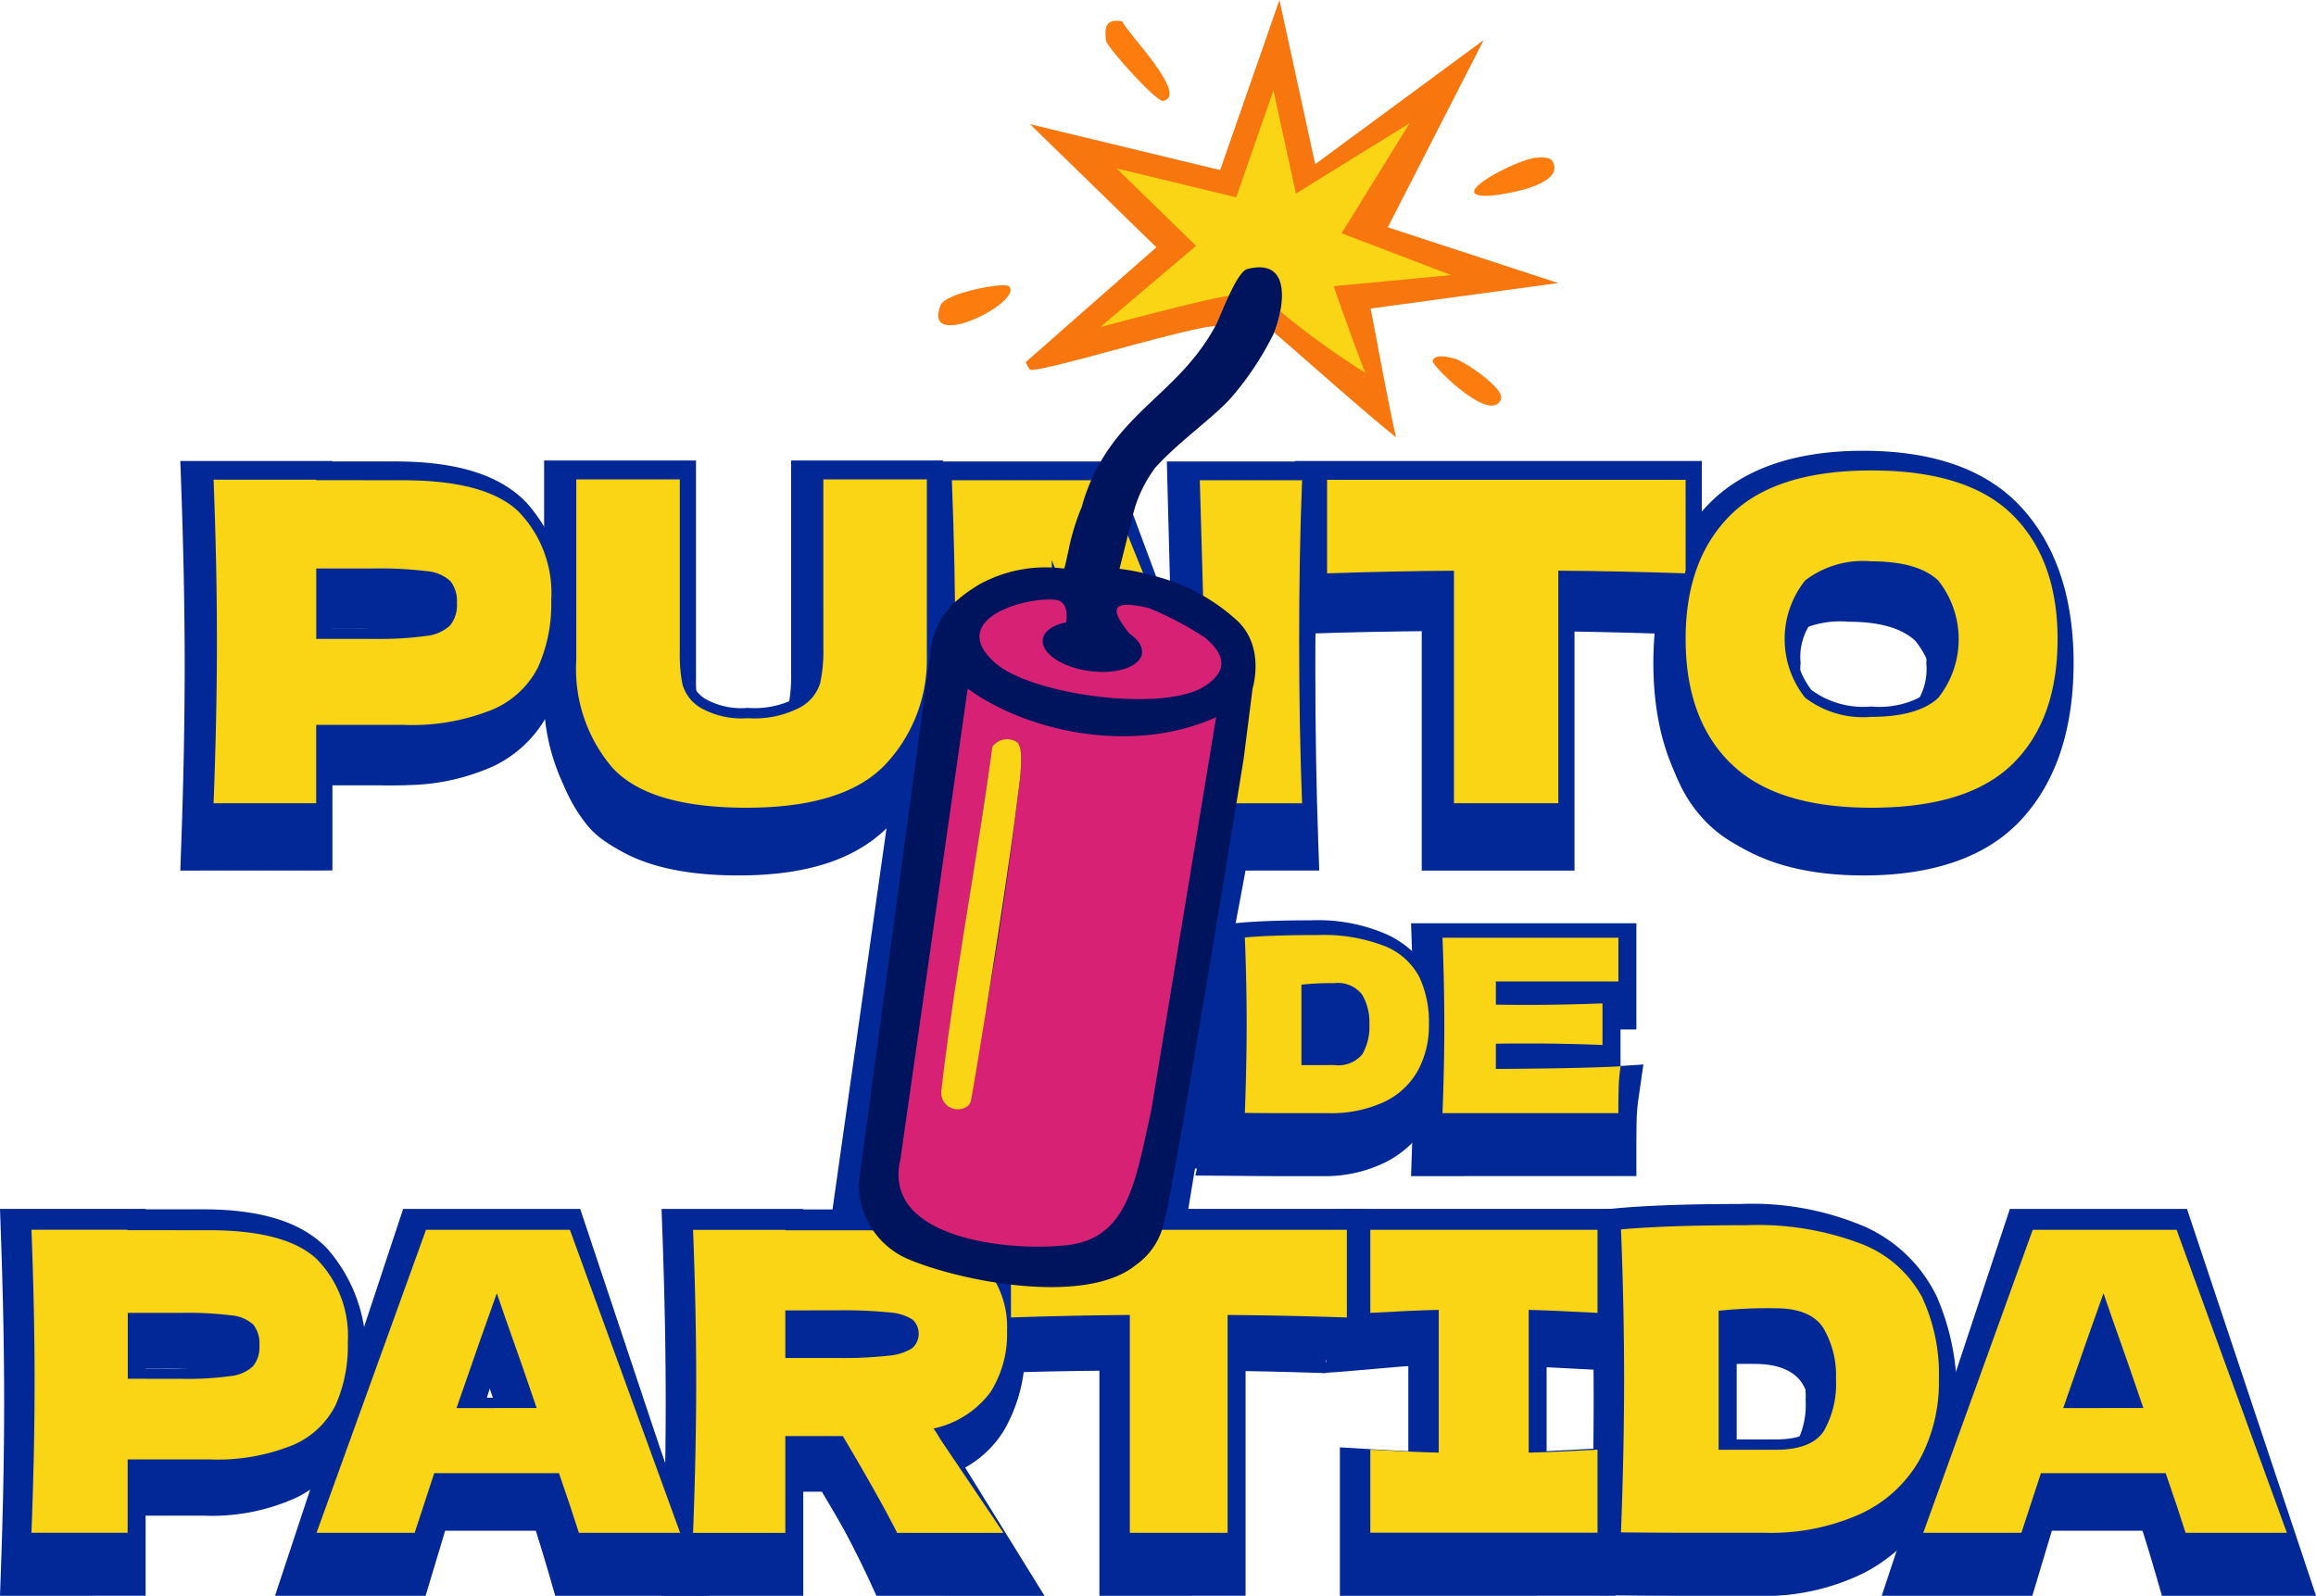 <svg id="Grupo_18" data-name="Grupo 18" xmlns="http://www.w3.org/2000/svg" xmlns:xlink="http://www.w3.org/1999/xlink" width="154.611" height="106.546" viewBox="0 0 154.611 106.546">
  <defs>
    <clipPath id="clip-path">
      <rect id="Rectángulo_15" data-name="Rectángulo 15" width="154.611" height="106.546" fill="none"/>
    </clipPath>
  </defs>
  <g id="Grupo_14" data-name="Grupo 14" clip-path="url(#clip-path)">
    <path id="Trazado_11" data-name="Trazado 11" d="M48.231,150.663,48.3,148.7c.147-4.158.222-8.1.222-11.712s-.075-7.554-.222-11.712l-.069-1.961H58.385v.032h4.179c4.15,0,7.029.908,8.8,2.776a10.98,10.98,0,0,1,2.706,7.844,14.376,14.376,0,0,1-1.037,5.7,8.027,8.027,0,0,1-3.826,3.993,14.442,14.442,0,0,1-6.644,1.282H58.385v5.716Zm12.383-15.752a19.787,19.787,0,0,0,3.218-.188,2.242,2.242,0,0,0,.686-.212,1.609,1.609,0,0,0,.025-.314,1.95,1.95,0,0,0-.02-.305,2.476,2.476,0,0,0-.615-.169,22.111,22.111,0,0,0-3.293-.175H58.385v1.365Z" transform="translate(-36.193 -92.539)" fill="#022898"/>
    <path id="Trazado_12" data-name="Trazado 12" d="M63.7,144.541q5.544,0,7.718,2.1a7.823,7.823,0,0,1,2.173,5.9,10.363,10.363,0,0,1-.864,4.447,6.035,6.035,0,0,1-3.037,2.856,14.293,14.293,0,0,1-5.991,1.026h-5.8v5.235H51.051q.223-5.771.223-10.8t-.223-10.8h6.854v.03Zm-1.95,10.59a22.8,22.8,0,0,0,3.469-.193,2.764,2.764,0,0,0,1.616-.7,2.142,2.142,0,0,0,.46-1.488,2.175,2.175,0,0,0-.432-1.473,2.621,2.621,0,0,0-1.588-.669,25.269,25.269,0,0,0-3.525-.178H57.905v4.7Z" transform="translate(-38.31 -108.444)" fill="#022898"/>
    <path id="Trazado_13" data-name="Trazado 13" d="M158.5,150.89c-4.891,0-8.218-1.164-10.17-3.558a13.779,13.779,0,0,1-2.813-9.121V123.186h10.141V137.7a9.854,9.854,0,0,0,.137,1.888,1.524,1.524,0,0,0,.5.547,3.806,3.806,0,0,0,2.285.457,4.707,4.707,0,0,0,2.667-.518c.528-.377.6-.619.6-.621a10.264,10.264,0,0,0,.16-2.044V123.186h10.141v14.836a13.756,13.756,0,0,1-3.288,9.215c-2.164,2.458-5.554,3.653-10.364,3.653" transform="translate(-109.194 -92.441)" fill="#022898"/>
    <path id="Trazado_14" data-name="Trazado 14" d="M164.554,144.392h6.91v11.839a10.209,10.209,0,0,1-2.8,7.228q-2.745,2.856-9.237,2.856-6.576,0-9-2.722a10.151,10.151,0,0,1-2.369-7.154V144.392h6.91v11.571a10.131,10.131,0,0,0,.181,2.127,2.693,2.693,0,0,0,1.17,1.532,5.55,5.55,0,0,0,3.19.714,6.567,6.567,0,0,0,3.511-.729,2.792,2.792,0,0,0,1.324-1.621,10.328,10.328,0,0,0,.209-2.29Z" transform="translate(-111.105 -108.354)" fill="#022898"/>
    <path id="Trazado_15" data-name="Trazado 15" d="M259.751,150.761l-3.8-10,.283,10H245.717l.069-1.961c.147-4.161.221-8.1.221-11.713,0-3.589-.075-7.518-.221-11.68l-.069-1.961h13l3.839,10.332-.269-10.332h10.176l-.07,1.961c-.129,3.612-.194,7.542-.194,11.68,0,4.16.065,8.1.194,11.712l.07,1.961Z" transform="translate(-184.391 -92.637)" fill="#022898"/>
    <path id="Trazado_16" data-name="Trazado 16" d="M271.914,144.63q-.2,5.028-.195,10.768,0,5.771.195,10.8h-9.975L255.2,149.955l.5,16.241h-7.16q.222-5.77.223-10.8,0-5-.223-10.768H258.79l6.771,16.688-.474-16.688Z" transform="translate(-186.507 -108.533)" fill="#022898"/>
    <path id="Trazado_17" data-name="Trazado 17" d="M354.82,150.664V133.727c-2.23.031-4.511.09-6.8.176l-1.668.063V123.317h27.165v10.648l-1.667-.062c-2.318-.086-4.609-.145-6.831-.176v16.936Z" transform="translate(-259.908 -92.539)" fill="#022898"/>
    <path id="Trazado_18" data-name="Trazado 18" d="M372.831,150.758q-4.375-.149-8.5-.178v15.527h-6.966V150.579q-4.152.03-8.47.178v-6.247h23.934Z" transform="translate(-261.819 -108.444)" fill="#022898"/>
    <path id="Trazado_19" data-name="Trazado 19" d="M456.26,148.937c-4.653,0-8.18-1.255-10.485-3.73-2.342-2.515-3.53-6.036-3.53-10.463,0-4.381,1.181-7.883,3.511-10.408,2.3-2.49,5.83-3.752,10.5-3.752,4.692,0,8.235,1.263,10.532,3.752,2.329,2.527,3.51,6.029,3.51,10.409,0,4.447-1.177,7.972-3.5,10.477-2.287,2.466-5.834,3.717-10.543,3.717m0-17.961c-2.03,0-2.95.505-3.365.929a3.959,3.959,0,0,0-.815,2.839,4.013,4.013,0,0,0,.815,2.871c.415.424,1.334.929,3.365.929,2.058,0,2.984-.5,3.4-.92a4.073,4.073,0,0,0,.808-2.881,3.961,3.961,0,0,0-.815-2.839c-.414-.423-1.339-.928-3.392-.928" transform="translate(-331.87 -90.488)" fill="#022898"/>
    <path id="Trazado_20" data-name="Trazado 20" d="M447.8,161.566q-3.009-2.959-3.009-8.314,0-5.294,3-8.269t9.4-2.975q6.436,0,9.432,2.975t2.995,8.269q0,5.384-2.981,8.329t-9.445,2.945q-6.38,0-9.39-2.96m13.848-4.373a6.308,6.308,0,0,0,0-7.838q-1.366-1.278-4.458-1.279a6.354,6.354,0,0,0-4.43,1.279,6.287,6.287,0,0,0,0,7.823,6.351,6.351,0,0,0,4.43,1.279q3.093,0,4.458-1.264" transform="translate(-333.781 -106.565)" fill="#022898"/>
    <path id="Trazado_21" data-name="Trazado 21" d="M0,349.235l.069-1.959c.138-3.89.208-7.576.208-10.956s-.07-7.066-.208-10.956L0,323.4H9.721v.03h3.814c3.914,0,6.634.86,8.314,2.629a10.394,10.394,0,0,1,2.568,7.43,13.575,13.575,0,0,1-.982,5.39,7.625,7.625,0,0,1-3.634,3.792,13.636,13.636,0,0,1-6.266,1.21H9.721v5.35Zm11.708-14.979a18.555,18.555,0,0,0,3-.174,2.294,2.294,0,0,0,.568-.165,1.7,1.7,0,0,0,.011-.211c0-.084,0-.149-.008-.2a2.51,2.51,0,0,0-.5-.129,20.663,20.663,0,0,0-3.071-.163H9.721v1.04Z" transform="translate(0 -242.689)" fill="#022898"/>
    <path id="Trazado_22" data-name="Trazado 22" d="M14.67,343.9q5.194,0,7.231,1.965a7.328,7.328,0,0,1,2.036,5.532,9.712,9.712,0,0,1-.809,4.167,5.656,5.656,0,0,1-2.845,2.675,13.391,13.391,0,0,1-5.613.962H9.241v4.9H2.819q.209-5.407.209-10.116t-.209-10.116H9.241v.027Zm-1.827,9.921a21.376,21.376,0,0,0,3.25-.181,2.59,2.59,0,0,0,1.514-.655,2.006,2.006,0,0,0,.431-1.393,2.037,2.037,0,0,0-.4-1.38,2.455,2.455,0,0,0-1.488-.627,23.711,23.711,0,0,0-3.3-.167h-3.6v4.4Z" transform="translate(-2.115 -258.051)" fill="#022898"/>
    <path id="Trazado_23" data-name="Trazado 23" d="M92.263,349.236l-.368-1.286c-.243-.848-.553-1.874-.925-3.06H84.916l-1.305,4.346H73.557l8.555-25.83H93.933l8.616,25.83ZM88.3,336.385q-.179-.563-.359-1.125l-.36,1.125Z" transform="translate(-55.199 -242.69)" fill="#022898"/>
    <path id="Trazado_24" data-name="Trazado 24" d="M96.583,364.109q-.5-1.589-1.331-3.985H86.924l-1.305,3.985H79.067l7.309-20.233h9.606l7.361,20.233Zm-2.819-8.333q-.992-2.926-2.036-5.853l-.626-1.811q-.914,2.536-2.688,7.664Z" transform="translate(-59.333 -258.051)" fill="#022898"/>
    <path id="Trazado_25" data-name="Trazado 25" d="M191.311,349.235l-.457-.991c-.672-1.458-1.713-3.494-3.1-6.061h-1.331v7.052h-9.46l.07-1.959c.138-3.89.207-7.576.207-10.956s-.07-7.066-.207-10.956l-.07-1.959h9.46v.03h3.736c3.933,0,6.675.784,8.38,2.4a8.972,8.972,0,0,1,2.685,6.81,10.537,10.537,0,0,1-1.407,5.556,7.127,7.127,0,0,1-2.586,2.473l5.3,8.565Z" transform="translate(-132.799 -242.689)" fill="#022898"/>
    <path id="Trazado_26" data-name="Trazado 26" d="M199.639,354.716a6.4,6.4,0,0,1-3.8,2.425,6.808,6.808,0,0,1,.444.7l4.229,6.271h-7.1q-1.149-2.285-3.629-6.466h-3.837v6.466h-6.16Q180,358.7,180,353.991t-.209-10.116h6.16v.027H191.3q5.273,0,7.361,1.811a6.162,6.162,0,0,1,2.088,4.905,7.246,7.246,0,0,1-1.109,4.1m-13.692-5.462v3.177h3.524a27.114,27.114,0,0,0,3.354-.153,3.551,3.551,0,0,0,1.579-.487,1.289,1.289,0,0,0,.026-1.923,3.285,3.285,0,0,0-1.566-.474,30.48,30.48,0,0,0-3.394-.14Z" transform="translate(-134.916 -258.05)" fill="#022898"/>
    <path id="Trazado_27" data-name="Trazado 27" d="M270.209,349.235V333.387c-2.058.029-4.16.084-6.268.163l-1.667.062V323.4h25.655v10.206l-1.667-.061c-2.133-.079-4.244-.134-6.295-.163v15.849Z" transform="translate(-196.815 -242.689)" fill="#022898"/>
    <path id="Trazado_28" data-name="Trazado 28" d="M287.243,349.727q-4.1-.139-7.962-.167v14.548h-6.526V349.56q-3.89.028-7.936.167v-5.852h22.423Z" transform="translate(-198.726 -258.05)" fill="#022898"/>
    <path id="Trazado_29" data-name="Trazado 29" d="M358.391,349.235v-9.912l1.7.1c1.1.067,2.061.119,2.868.154V333.06c-.812.036-1.77.088-2.868.154l-1.7.1V323.4h18.4v9.909l-1.7-.1c-1.122-.066-2.09-.117-2.9-.153v6.519c.806-.036,1.774-.087,2.9-.154l1.7-.1v9.91Z" transform="translate(-268.943 -242.689)" fill="#022898"/>
    <path id="Trazado_30" data-name="Trazado 30" d="M373.027,349.559c-2.071-.112-5.892-.315-6.883-.334v9.531q1.514-.027,4.594-.2v5.546H355.571v-5.546q3,.167,4.568.2v-9.531c-1.044.019-4.352.383-6.353.494l1.785-5.845,17.614.328Z" transform="translate(-265.488 -258.05)" fill="#022898"/>
    <path id="Trazado_31" data-name="Trazado 31" d="M431.706,348.23c-1.619,0-3.258-.01-4.873-.031l-1.664-.021.067-1.936c.138-3.951.208-7.679.208-11.079,0-3.439-.07-7.084-.208-10.832l-.066-1.8,1.545-.151c2.107-.206,4.963-.31,8.489-.31a19.151,19.151,0,0,1,8.375,1.528,9.759,9.759,0,0,1,4.78,4.672,16.365,16.365,0,0,1,1.33,6.9,14.809,14.809,0,0,1-1.537,6.867,10.8,10.8,0,0,1-4.631,4.648,15.04,15.04,0,0,1-7.091,1.552Zm5.456-9.812c1.164,0,1.748-.286,1.907-.554a5.477,5.477,0,0,0,.524-2.7,5.283,5.283,0,0,0-.562-2.669c-.319-.537-1.308-.617-1.868-.617-.833,0-1.558.015-2.17.045v6.5Z" transform="translate(-319.055 -241.684)" fill="#022898"/>
    <path id="Trazado_32" data-name="Trazado 32" d="M444.087,343.914a7.774,7.774,0,0,1,3.981,3.512,12.1,12.1,0,0,1,1.136,5.5,10.82,10.82,0,0,1-1.305,5.406,8.723,8.723,0,0,1-3.916,3.581,14.614,14.614,0,0,1-6.421,1.268h-4.725q-2.4,0-4.855-.028.209-5.49.209-10.228,0-4.793-.209-10,3.106-.279,8.353-.279a19.417,19.417,0,0,1,7.753,1.268m-5.8,13.725q2.427,0,3.237-1.254a6.339,6.339,0,0,0,.809-3.456,6.217,6.217,0,0,0-.849-3.428q-.849-1.309-3.2-1.31a31.207,31.207,0,0,0-3.785.167v9.28Z" transform="translate(-321.165 -257.128)" fill="#022898"/>
    <path id="Trazado_33" data-name="Trazado 33" d="M522.026,349.235l-.368-1.286c-.243-.848-.552-1.874-.925-3.06h-6.054l-1.305,4.346H503.32l8.555-25.83H523.7l8.616,25.83Z" transform="translate(-377.701 -242.689)" fill="#022898"/>
    <path id="Trazado_34" data-name="Trazado 34" d="M526.345,364.109q-.5-1.589-1.331-3.985h-8.327l-1.305,3.985h-6.552l7.309-20.233h9.606l7.361,20.233Zm-2.819-8.333q-.992-2.926-2.036-5.853l-.627-1.811q-.914,2.536-2.689,7.664Z" transform="translate(-381.835 -258.051)" fill="#022898"/>
    <path id="Trazado_35" data-name="Trazado 35" d="M325.433,263.271c-.936,0-1.888-.006-2.829-.018l-2.87-.021a74.094,74.094,0,0,0,1.393-8.492c0-2.022-.04-4.164-.12-6.367l-.066-1.842,1.545-.154c1.239-.124,2.912-.186,4.972-.186a11.447,11.447,0,0,1,5.111.965,6.423,6.423,0,0,1,3.1,3.123,10.76,10.76,0,0,1,.852,4.461,9.814,9.814,0,0,1-.988,4.476,7.038,7.038,0,0,1-2.982,3.065,9.139,9.139,0,0,1-4.387.99Zm3.159-7.416a1.791,1.791,0,0,0,.589-.075,2.944,2.944,0,0,0,.138-1.041,2.581,2.581,0,0,0-.17-1.053,1.447,1.447,0,0,0-.556-.08c-.211,0-.4,0-.576,0v2.245Z" transform="translate(-239.934 -184.746)" fill="#022898"/>
    <path id="Trazado_36" data-name="Trazado 36" d="M330.756,265.755a4.5,4.5,0,0,1,2.3,2.033,7,7,0,0,1,.657,3.187,6.262,6.262,0,0,1-.756,3.13,5.052,5.052,0,0,1-2.267,2.074,8.463,8.463,0,0,1-3.718.734h-2.736c-.927,0-3.842-.006-4.789-.016.081-2.119,1.462-8.665,1.978-11.715q1.8-.161,4.837-.161a11.243,11.243,0,0,1,4.489.734M327.4,273.7a2.076,2.076,0,0,0,1.874-.726,3.669,3.669,0,0,0,.469-2,3.6,3.6,0,0,0-.491-1.985,2.043,2.043,0,0,0-1.852-.758,18.062,18.062,0,0,0-2.192.1V273.7Z" transform="translate(-239.724 -198.877)" fill="#022898"/>
    <path id="Trazado_37" data-name="Trazado 37" d="M377.424,263.864l.069-2c.079-2.288.12-4.455.12-6.442s-.04-4.154-.12-6.442l-.069-2h15.043v7.093h-1.058v2.437l1.526-.1-.34,2.367a11.225,11.225,0,0,0-.107,1.261c-.014.5-.021,1.138-.021,1.9v1.921Z" transform="translate(-283.226 -185.339)" fill="#022898"/>
    <path id="Trazado_38" data-name="Trazado 38" d="M383.811,274.494q5.743-.032,8.328-.177a10.893,10.893,0,0,0-.129,1.363q-.022.7-.022,1.767H380.244q.121-3.13.121-5.857t-.121-5.857h11.744v2.921h-8.177V270.2q.725.016,2.146.016,2.4,0,4.973-.1V272.9q-2.57-.1-4.973-.1-1.421,0-2.146.016Z" transform="translate(-285.342 -199.41)" fill="#022898"/>
    <path id="Trazado_39" data-name="Trazado 39" d="M347.935,269.451l.043,5.813s5.265-.484,4.6-3.3-4.641-2.511-4.641-2.511" transform="translate(-261.097 -202.194)" fill="#022898"/>
    <path id="Trazado_40" data-name="Trazado 40" d="M225.249,159.851l-5.517,38.941,23.614.054,3.976-24.036,2.044-10.917-6.856-4.671L227.2,150.386Z" transform="translate(-164.891 -112.852)" fill="#022898"/>
    <path id="Trazado_41" data-name="Trazado 41" d="M54.43,148.566l.028-.718c.148-3.824.222-7.447.222-10.77s-.075-6.945-.222-10.769l-.028-.718H62.6v.03h5.149c3.9,0,6.565.744,8.151,2.275a8.535,8.535,0,0,1,2.386,6.416,11.124,11.124,0,0,1-.933,4.758A6.705,6.705,0,0,1,74,142.245a14.931,14.931,0,0,1-6.252,1.085H62.6v5.235ZM65.8,136.209a22.393,22.393,0,0,0,3.369-.185,2.148,2.148,0,0,0,1.252-.5,1.486,1.486,0,0,0,.278-1.007,1.528,1.528,0,0,0-.257-1,2.013,2.013,0,0,0-1.21-.459,24.9,24.9,0,0,0-3.432-.171H62.6v3.32Z" transform="translate(-40.845 -94.245)" fill="#022898"/>
    <path id="Trazado_42" data-name="Trazado 42" d="M69.779,128.385q5.544,0,7.718,2.1a7.821,7.821,0,0,1,2.173,5.9,10.364,10.364,0,0,1-.864,4.447,6.034,6.034,0,0,1-3.037,2.855,14.287,14.287,0,0,1-5.99,1.027h-5.8v5.235H57.129q.222-5.771.223-10.8t-.223-10.8h6.854v.03Zm-1.95,10.59a22.8,22.8,0,0,0,3.469-.193,2.763,2.763,0,0,0,1.616-.7,2.141,2.141,0,0,0,.46-1.487,2.175,2.175,0,0,0-.432-1.473,2.62,2.62,0,0,0-1.588-.669,25.269,25.269,0,0,0-3.525-.178H63.983v4.7Z" transform="translate(-42.871 -96.32)" fill="#f9d515"/>
    <path id="Trazado_43" data-name="Trazado 43" d="M163.561,148.774c-4.611,0-7.708-.96-9.468-2.936a10.885,10.885,0,0,1-2.546-7.639V125.471h8.2v12.261a9.494,9.494,0,0,0,.164,1.968,2.072,2.072,0,0,0,.9,1.119,4.87,4.87,0,0,0,2.828.6,6.053,6.053,0,0,0,3.173-.627,2.177,2.177,0,0,0,1.034-1.2,9.683,9.683,0,0,0,.189-2.123V125.471h8.2V138a10.953,10.953,0,0,1-3,7.723c-1.946,2.025-5.206,3.051-9.688,3.051" transform="translate(-113.723 -94.156)" fill="#022898"/>
    <path id="Trazado_44" data-name="Trazado 44" d="M170.632,128.236h6.91v11.839a10.211,10.211,0,0,1-2.8,7.228q-2.745,2.856-9.236,2.856-6.576,0-9-2.722a10.15,10.15,0,0,1-2.368-7.154V128.236h6.91v11.571a10.153,10.153,0,0,0,.181,2.127,2.7,2.7,0,0,0,1.17,1.532,5.55,5.55,0,0,0,3.19.714,6.569,6.569,0,0,0,3.511-.729,2.794,2.794,0,0,0,1.324-1.621,10.329,10.329,0,0,0,.209-2.29Z" transform="translate(-115.667 -96.231)" fill="#f9d515"/>
    <path id="Trazado_45" data-name="Trazado 45" d="M265.571,148.655,260,135.246l.414,13.409h-8.5l.027-.718c.148-3.824.223-7.447.223-10.769,0-3.3-.075-6.916-.223-10.74l-.027-.719h11.351l5.6,13.8-.392-13.8h8.166l-.028.719c-.129,3.318-.194,6.932-.194,10.739,0,3.828.065,7.451.194,10.769l.028.719Z" transform="translate(-189.043 -94.334)" fill="#022898"/>
    <path id="Trazado_46" data-name="Trazado 46" d="M277.99,128.474q-.2,5.027-.195,10.768,0,5.771.195,10.8h-9.975L261.272,133.8l.5,16.241h-7.161q.223-5.771.223-10.8,0-5-.223-10.768h10.254l6.77,16.688-.473-16.688Z" transform="translate(-191.066 -96.409)" fill="#f9d515"/>
    <path id="Trazado_47" data-name="Trazado 47" d="M360.854,148.566V133.044c-2.546.024-5.168.082-7.8.173l-.667.023V125.59h25.227v7.649l-.667-.022c-2.668-.091-5.3-.149-7.831-.173v15.522Z" transform="translate(-264.436 -94.245)" fill="#022898"/>
    <path id="Trazado_48" data-name="Trazado 48" d="M378.908,134.6q-4.375-.149-8.5-.178v15.527h-6.966V134.423q-4.152.03-8.47.178v-6.247h23.934Z" transform="translate(-266.379 -96.32)" fill="#f9d515"/>
    <path id="Trazado_49" data-name="Trazado 49" d="M461.326,146.986c-4.4,0-7.708-1.057-9.828-3.142-2.135-2.1-3.217-5.068-3.217-8.821,0-3.713,1.077-6.665,3.2-8.775s5.423-3.159,9.844-3.159c4.439,0,7.76,1.063,9.871,3.159s3.2,5.062,3.2,8.775c0,3.773-1.073,6.745-3.189,8.835s-5.427,3.128-9.884,3.128m0-16.45a5.819,5.819,0,0,0-4,1.108,5.6,5.6,0,0,0,0,6.786,5.819,5.819,0,0,0,4,1.108,5.925,5.925,0,0,0,4.034-1.1,4.493,4.493,0,0,0,1.142-3.42,4.4,4.4,0,0,0-1.145-3.378,5.873,5.873,0,0,0-4.031-1.108" transform="translate(-336.399 -92.368)" fill="#022898"/>
    <path id="Trazado_50" data-name="Trazado 50" d="M453.879,145.41q-3.009-2.959-3.009-8.314,0-5.294,3-8.269t9.4-2.975q6.436,0,9.431,2.975t3,8.269q0,5.384-2.981,8.329t-9.445,2.945q-6.381,0-9.39-2.96m13.848-4.373a6.307,6.307,0,0,0,0-7.838q-1.366-1.279-4.458-1.279a6.352,6.352,0,0,0-4.43,1.279,6.287,6.287,0,0,0,0,7.823,6.351,6.351,0,0,0,4.43,1.279q3.093,0,4.458-1.264" transform="translate(-338.341 -94.442)" fill="#f9d515"/>
    <path id="Trazado_51" data-name="Trazado 51" d="M5.715,347.836l.027-.718c.139-3.581.208-6.975.208-10.088s-.07-6.507-.208-10.088l-.027-.719h7.741v.028h4.783c3.663,0,6.17.7,7.664,2.143a8.041,8.041,0,0,1,2.249,6.044,10.469,10.469,0,0,1-.878,4.477,6.326,6.326,0,0,1-3.161,3,14.032,14.032,0,0,1-5.874,1.021H13.456v4.9Zm10.7-11.663a20.954,20.954,0,0,0,3.15-.173,1.976,1.976,0,0,0,1.15-.453,1.35,1.35,0,0,0,.249-.913,1.473,1.473,0,0,0-.229-.907,1.855,1.855,0,0,0-1.109-.417,23.252,23.252,0,0,0-3.21-.16H13.456v3.023Z" transform="translate(-4.289 -244.805)" fill="#022898"/>
    <path id="Trazado_52" data-name="Trazado 52" d="M20.264,329.017q5.194,0,7.231,1.965a7.328,7.328,0,0,1,2.036,5.532,9.706,9.706,0,0,1-.809,4.166,5.655,5.655,0,0,1-2.845,2.676,13.39,13.39,0,0,1-5.612.961h-5.43v4.9H8.413q.209-5.406.209-10.116t-.209-10.116h6.421v.028Zm-1.827,9.921a21.336,21.336,0,0,0,3.25-.181A2.59,2.59,0,0,0,23.2,338.1a2.006,2.006,0,0,0,.431-1.393,2.036,2.036,0,0,0-.4-1.379,2.453,2.453,0,0,0-1.488-.627,23.662,23.662,0,0,0-3.3-.167h-3.6v4.4Z" transform="translate(-6.313 -246.88)" fill="#f9d515"/>
    <path id="Trazado_53" data-name="Trazado 53" d="M98.877,347.837l-.147-.472c-.3-.945-.687-2.125-1.168-3.513H90.143l-1.305,3.985H80.885l7.808-21.612H99.185l7.863,21.612ZM95.6,338.125c-.559-1.634-1.135-3.284-1.718-4.917l-.032-.092c-.476,1.345-1.061,3.02-1.751,5.009Z" transform="translate(-60.698 -244.805)" fill="#022898"/>
    <path id="Trazado_54" data-name="Trazado 54" d="M102.176,349.222q-.5-1.588-1.331-3.985H92.517l-1.305,3.985H84.66l7.309-20.233h9.606l7.361,20.233Zm-2.819-8.333q-.992-2.926-2.036-5.852l-.626-1.811q-.914,2.536-2.689,7.664Z" transform="translate(-63.53 -246.88)" fill="#f9d515"/>
    <path id="Trazado_55" data-name="Trazado 55" d="M205.232,339.83a6.4,6.4,0,0,1-3.8,2.425,6.892,6.892,0,0,1,.444.7l4.229,6.27h-7.1q-1.149-2.285-3.628-6.465h-3.837v6.465H185.38q.209-5.406.209-10.116t-.209-10.116h6.161v.028h5.351q5.273,0,7.361,1.811a6.161,6.161,0,0,1,2.088,4.9,7.247,7.247,0,0,1-1.109,4.1m-13.692-5.462v3.177h3.524a27.117,27.117,0,0,0,3.354-.153A3.552,3.552,0,0,0,200,336.9a1.289,1.289,0,0,0,.026-1.923,3.289,3.289,0,0,0-1.566-.474,30.533,30.533,0,0,0-3.393-.139Z" transform="translate(-139.113 -246.88)" fill="#f9d515"/>
    <path id="Trazado_56" data-name="Trazado 56" d="M292.837,334.841q-4.1-.139-7.962-.167v14.548h-6.526V334.674q-3.89.028-7.935.167v-5.852h22.423Z" transform="translate(-202.924 -246.88)" fill="#f9d515"/>
    <path id="Trazado_57" data-name="Trazado 57" d="M381.7,334.534q-3.107-.167-4.594-.2v9.531q1.514-.028,4.594-.2v5.546H366.532v-5.546q3,.167,4.568.2v-9.531q-1.566.028-4.568.2v-5.546H381.7Z" transform="translate(-275.053 -246.879)" fill="#f9d515"/>
    <path id="Trazado_58" data-name="Trazado 58" d="M436.407,346.915c-1.611,0-3.247-.009-4.863-.028l-.666-.008.027-.71c.138-3.637.208-7.068.208-10.2,0-3.168-.07-6.525-.208-9.976l-.027-.662.618-.055c2.082-.186,4.911-.281,8.407-.281a20.09,20.09,0,0,1,8,1.321,8.448,8.448,0,0,1,4.3,3.82,12.86,12.86,0,0,1,1.213,5.832,11.581,11.581,0,0,1-1.4,5.762,9.41,9.41,0,0,1-4.2,3.853,15.283,15.283,0,0,1-6.689,1.33Zm5.456-6.926c1.385,0,2.3-.321,2.7-.956a5.677,5.677,0,0,0,.7-3.064,5.548,5.548,0,0,0-.734-3.036,2.977,2.977,0,0,0-2.666-1.012c-1.306,0-2.358.034-3.139.1v7.966Z" transform="translate(-323.34 -243.883)" fill="#022898"/>
    <path id="Trazado_59" data-name="Trazado 59" d="M449.68,329.029a7.774,7.774,0,0,1,3.981,3.511,12.092,12.092,0,0,1,1.136,5.5,10.818,10.818,0,0,1-1.306,5.406,8.723,8.723,0,0,1-3.915,3.581,14.621,14.621,0,0,1-6.422,1.268h-4.724q-2.4,0-4.856-.028.209-5.49.209-10.228,0-4.793-.209-10,3.107-.278,8.353-.279a19.419,19.419,0,0,1,7.753,1.268m-5.8,13.725q2.427,0,3.237-1.254a6.338,6.338,0,0,0,.809-3.456,6.217,6.217,0,0,0-.849-3.428q-.849-1.309-3.2-1.31a31.254,31.254,0,0,0-3.785.167v9.28Z" transform="translate(-325.361 -245.958)" fill="#f9d515"/>
    <path id="Trazado_60" data-name="Trazado 60" d="M531.938,349.222q-.5-1.588-1.331-3.985h-8.327l-1.305,3.985h-6.552l7.309-20.233h9.606l7.361,20.233Zm-2.819-8.333q-.992-2.926-2.036-5.852l-.626-1.811q-.914,2.536-2.689,7.664Z" transform="translate(-386.032 -246.88)" fill="#f9d515"/>
    <path id="Trazado_61" data-name="Trazado 61" d="M333.759,260.642c-.925,0-1.873-.005-2.818-.016l-.666-.007.027-.71c.08-2.1.121-4.084.121-5.894,0-1.83-.041-3.769-.12-5.763l-.027-.662.618-.055c1.213-.109,2.858-.164,4.891-.164a11.88,11.88,0,0,1,4.738.787,5.162,5.162,0,0,1,2.624,2.342,7.747,7.747,0,0,1,.735,3.515,7,7,0,0,1-.848,3.486,5.722,5.722,0,0,1-2.553,2.346,9.1,9.1,0,0,1-3.986.8Zm3.159-4.591c.486,0,1.114-.074,1.342-.428a3,3,0,0,0,.354-1.61,2.921,2.921,0,0,0-.376-1.592c-.2-.306-.642-.461-1.32-.461-.617,0-1.134.013-1.545.039v4.051Z" transform="translate(-247.845 -185.631)" fill="#022898"/>
    <path id="Trazado_62" data-name="Trazado 62" d="M342.3,250.869a4.5,4.5,0,0,1,2.3,2.033,7,7,0,0,1,.658,3.187,6.265,6.265,0,0,1-.756,3.13,5.053,5.053,0,0,1-2.267,2.074,8.466,8.466,0,0,1-3.718.734h-2.735q-1.391,0-2.812-.016.121-3.178.121-5.922,0-2.775-.121-5.793,1.8-.161,4.837-.161a11.243,11.243,0,0,1,4.489.734m-3.355,7.947a2.075,2.075,0,0,0,1.874-.726,3.666,3.666,0,0,0,.469-2,3.6,3.6,0,0,0-.491-1.985,2.042,2.042,0,0,0-1.852-.758,18.061,18.061,0,0,0-2.192.1v5.373Z" transform="translate(-249.867 -187.706)" fill="#f9d515"/>
    <path id="Trazado_63" data-name="Trazado 63" d="M382.94,270.753l.028-.718c.08-2.071.12-4.032.12-5.829s-.04-3.758-.12-5.829l-.028-.719H396v4.3h-8.177v.179c.4,0,.9.006,1.5.006,1.585,0,3.251-.032,4.95-.1l.669-.025v4.2l-.669-.025c-1.7-.064-3.361-.1-4.95-.1-.586,0-1.087,0-1.5.007v.3c3.469-.024,6.039-.082,7.648-.172l.807-.045-.136.851a10.131,10.131,0,0,0-.12,1.271c-.015.458-.022,1.044-.022,1.743v.69Z" transform="translate(-287.365 -193.351)" fill="#022898"/>
    <path id="Trazado_64" data-name="Trazado 64" d="M389.4,259.608q5.743-.032,8.328-.177a10.843,10.843,0,0,0-.128,1.363q-.023.7-.023,1.767H385.837q.121-3.13.121-5.857t-.121-5.857h11.744v2.921H389.4v1.549q.726.016,2.146.016,2.4,0,4.972-.1v2.775q-2.57-.1-4.972-.1-1.421,0-2.146.016Z" transform="translate(-289.539 -188.24)" fill="#f9d515"/>
    <path id="Trazado_65" data-name="Trazado 65" d="M296.806,5.6c.228.669,4.5,4.964,2.723,5.309-.446.087-3.764-3.605-3.817-4.033-.113-.922.016-1.481,1.093-1.275" transform="translate(-221.883 -4.171)" fill="#fc7c0e"/>
    <path id="Trazado_66" data-name="Trazado 66" d="M399.483,42.307c1.128,1.674-3.417,2.35-4.264,2.375-2.938.086,1.98-2.454,3.228-2.545.816-.06.992.105,1.036.17" transform="translate(-295.889 -31.61)" fill="#fc7c0e"/>
    <path id="Trazado_67" data-name="Trazado 67" d="M299.1,29.2c-.534-2.291-1.26-6.4-1.7-8.6l12.527-1.7-11.38-3.724,6.4-12.5L293.7,10.962,291.313,0l-3.959,11.355L274.663,8.292l8.433,8.219-8.715,7.663a1.714,1.714,0,0,0,.278.5c.571.279,10.763-2.91,12.37-2.891.367-.674,1.616-3.479,2.027-3.659,3.2-1.409,2.576,2.348,1.908,4.081,2.82,2.416,5.319,4.706,8.142,7" transform="translate(-205.9)" fill="#f7760e"/>
    <path id="Trazado_68" data-name="Trazado 68" d="M255.672,76.375c1.021,1.037-5.845,4.482-4.566,1.267.331-.832,4.281-1.556,4.566-1.267" transform="translate(-188.315 -57.265)" fill="#fc7c0e"/>
    <path id="Trazado_69" data-name="Trazado 69" d="M384.643,95.47c.643.167,3.385,2,3.1,2.719-.675,1.695-4.643-2.278-4.562-2.561.145-.511,1.07-.26,1.464-.157" transform="translate(-287.543 -71.528)" fill="#fc7c0e"/>
    <path id="Trazado_70" data-name="Trazado 70" d="M312.04,43.025c-.278-.622-1.507-4.019-2.111-5.774l7.844-.741-7.314-2.793L315,26.369l-7.591,4.7-1.5-6.891-2.489,7.139-7.979-1.926,5.3,5.167-6.38,5.414c-.009.025,7.843-2.113,8.852-2.1h.051a4.874,4.874,0,0,1,3.406,1.316,52.317,52.317,0,0,0,5.368,3.84" transform="translate(-220.896 -18.144)" fill="#f9d515"/>
    <path id="Trazado_71" data-name="Trazado 71" d="M249.423,84.954c1.624-1.815,3.893-3.363,5.121-4.732a20.121,20.121,0,0,0,2.88-4.357c.668-1.733,1.193-5-1.788-4.244-.735.186-1.78,3.148-2.147,3.823-1.955,3.59-4.872,5.055-6.992,8.019h0l-.006.01a12.773,12.773,0,0,0-1.86,3.838l-.044.168a15.78,15.78,0,0,0-.814,2.545c-.18.868-.29,1.337-.357,1.577l-.095.014a9.142,9.142,0,0,0-5.116.826,5.446,5.446,0,0,0-.785.439h0a9.009,9.009,0,0,0-1.178.878c-.1.075-.2.151-.312.231-.063.081-.121.166-.177.251a5.184,5.184,0,0,0-1.3,3.245c-.168,1.053-4.179,30.9-4.179,30.9l-.574,4.146a5.419,5.419,0,0,0,3.221,5.167c3.455,1.49,11.83,3.172,15.232.449l.049-.037.014-.011a4.66,4.66,0,0,0,1.8-2.6c.638-1.945,5.367-31.159,5.367-31.159l.6-4.72s.861-2.751-1.029-4.521a12.847,12.847,0,0,0-5.741-3.035,13.7,13.7,0,0,0-2.115-.426l.5-2c0-.006,0-.012,0-.019.084-.3.176-.644.277-1.034a8.754,8.754,0,0,1,1.56-3.63" transform="translate(-172.362 -53.661)" fill="#00145d"/>
    <path id="Trazado_72" data-name="Trazado 72" d="M261.536,186.1l-4.324,26.2c-1.121,5.094-1.613,8.9-6.164,9.1-3.562.308-11.846-.519-10.59-5.79l4.491-31.414c3.923,2.87,11,4.449,16.587,1.906m-13.326,1.649a1.221,1.221,0,0,0-1.616.334c-1.064,7.922-2.491,15.216-3.364,23.136.337.832,1.78,1.182,1.933.532.088-.372-.064-.835.02-1.218,1.279-5.81,2.351-12.84,3.07-18.852.089-.745.58-3.615-.044-3.932" transform="translate(-180.348 -138.222)" fill="#d72174"/>
    <path id="Trazado_73" data-name="Trazado 73" d="M267.716,162.189c-.017.061-.646.6-.651,1.092-.013,1.595,5.525,1.922,5.754.807.177-.86-4.16-4.248.494-3.137a22.1,22.1,0,0,1,3.748,1.978c1.333,1.122,1.572,2.228-.072,3.26-2.754,1.729-11.5.571-13.939-1.574-3.186-2.8,1.652-4.374,3.937-4.228.931.059.916,1.1.728,1.8" transform="translate(-196.608 -120.351)" fill="#d72174"/>
    <path id="Trazado_74" data-name="Trazado 74" d="M256.8,197.942c.624.317.133,3.187.044,3.932-.719,6.012-3,19.7-3.09,20.07a.672.672,0,0,1-.339.4,1.108,1.108,0,0,1-1.63-1.11c.886-7.659,2.371-15.3,3.4-22.96a1.221,1.221,0,0,1,1.616-.334" transform="translate(-188.942 -148.415)" fill="#f9d515"/>
    <path id="Trazado_75" data-name="Trazado 75" d="M285.514,168.248c-.129.906-1.714,1.431-3.542,1.172s-3.2-1.2-3.076-2.111,1.714-1.431,3.542-1.172,3.2,1.2,3.076,2.111" transform="translate(-209.283 -124.623)" fill="#00145d"/>
  </g>
</svg>
